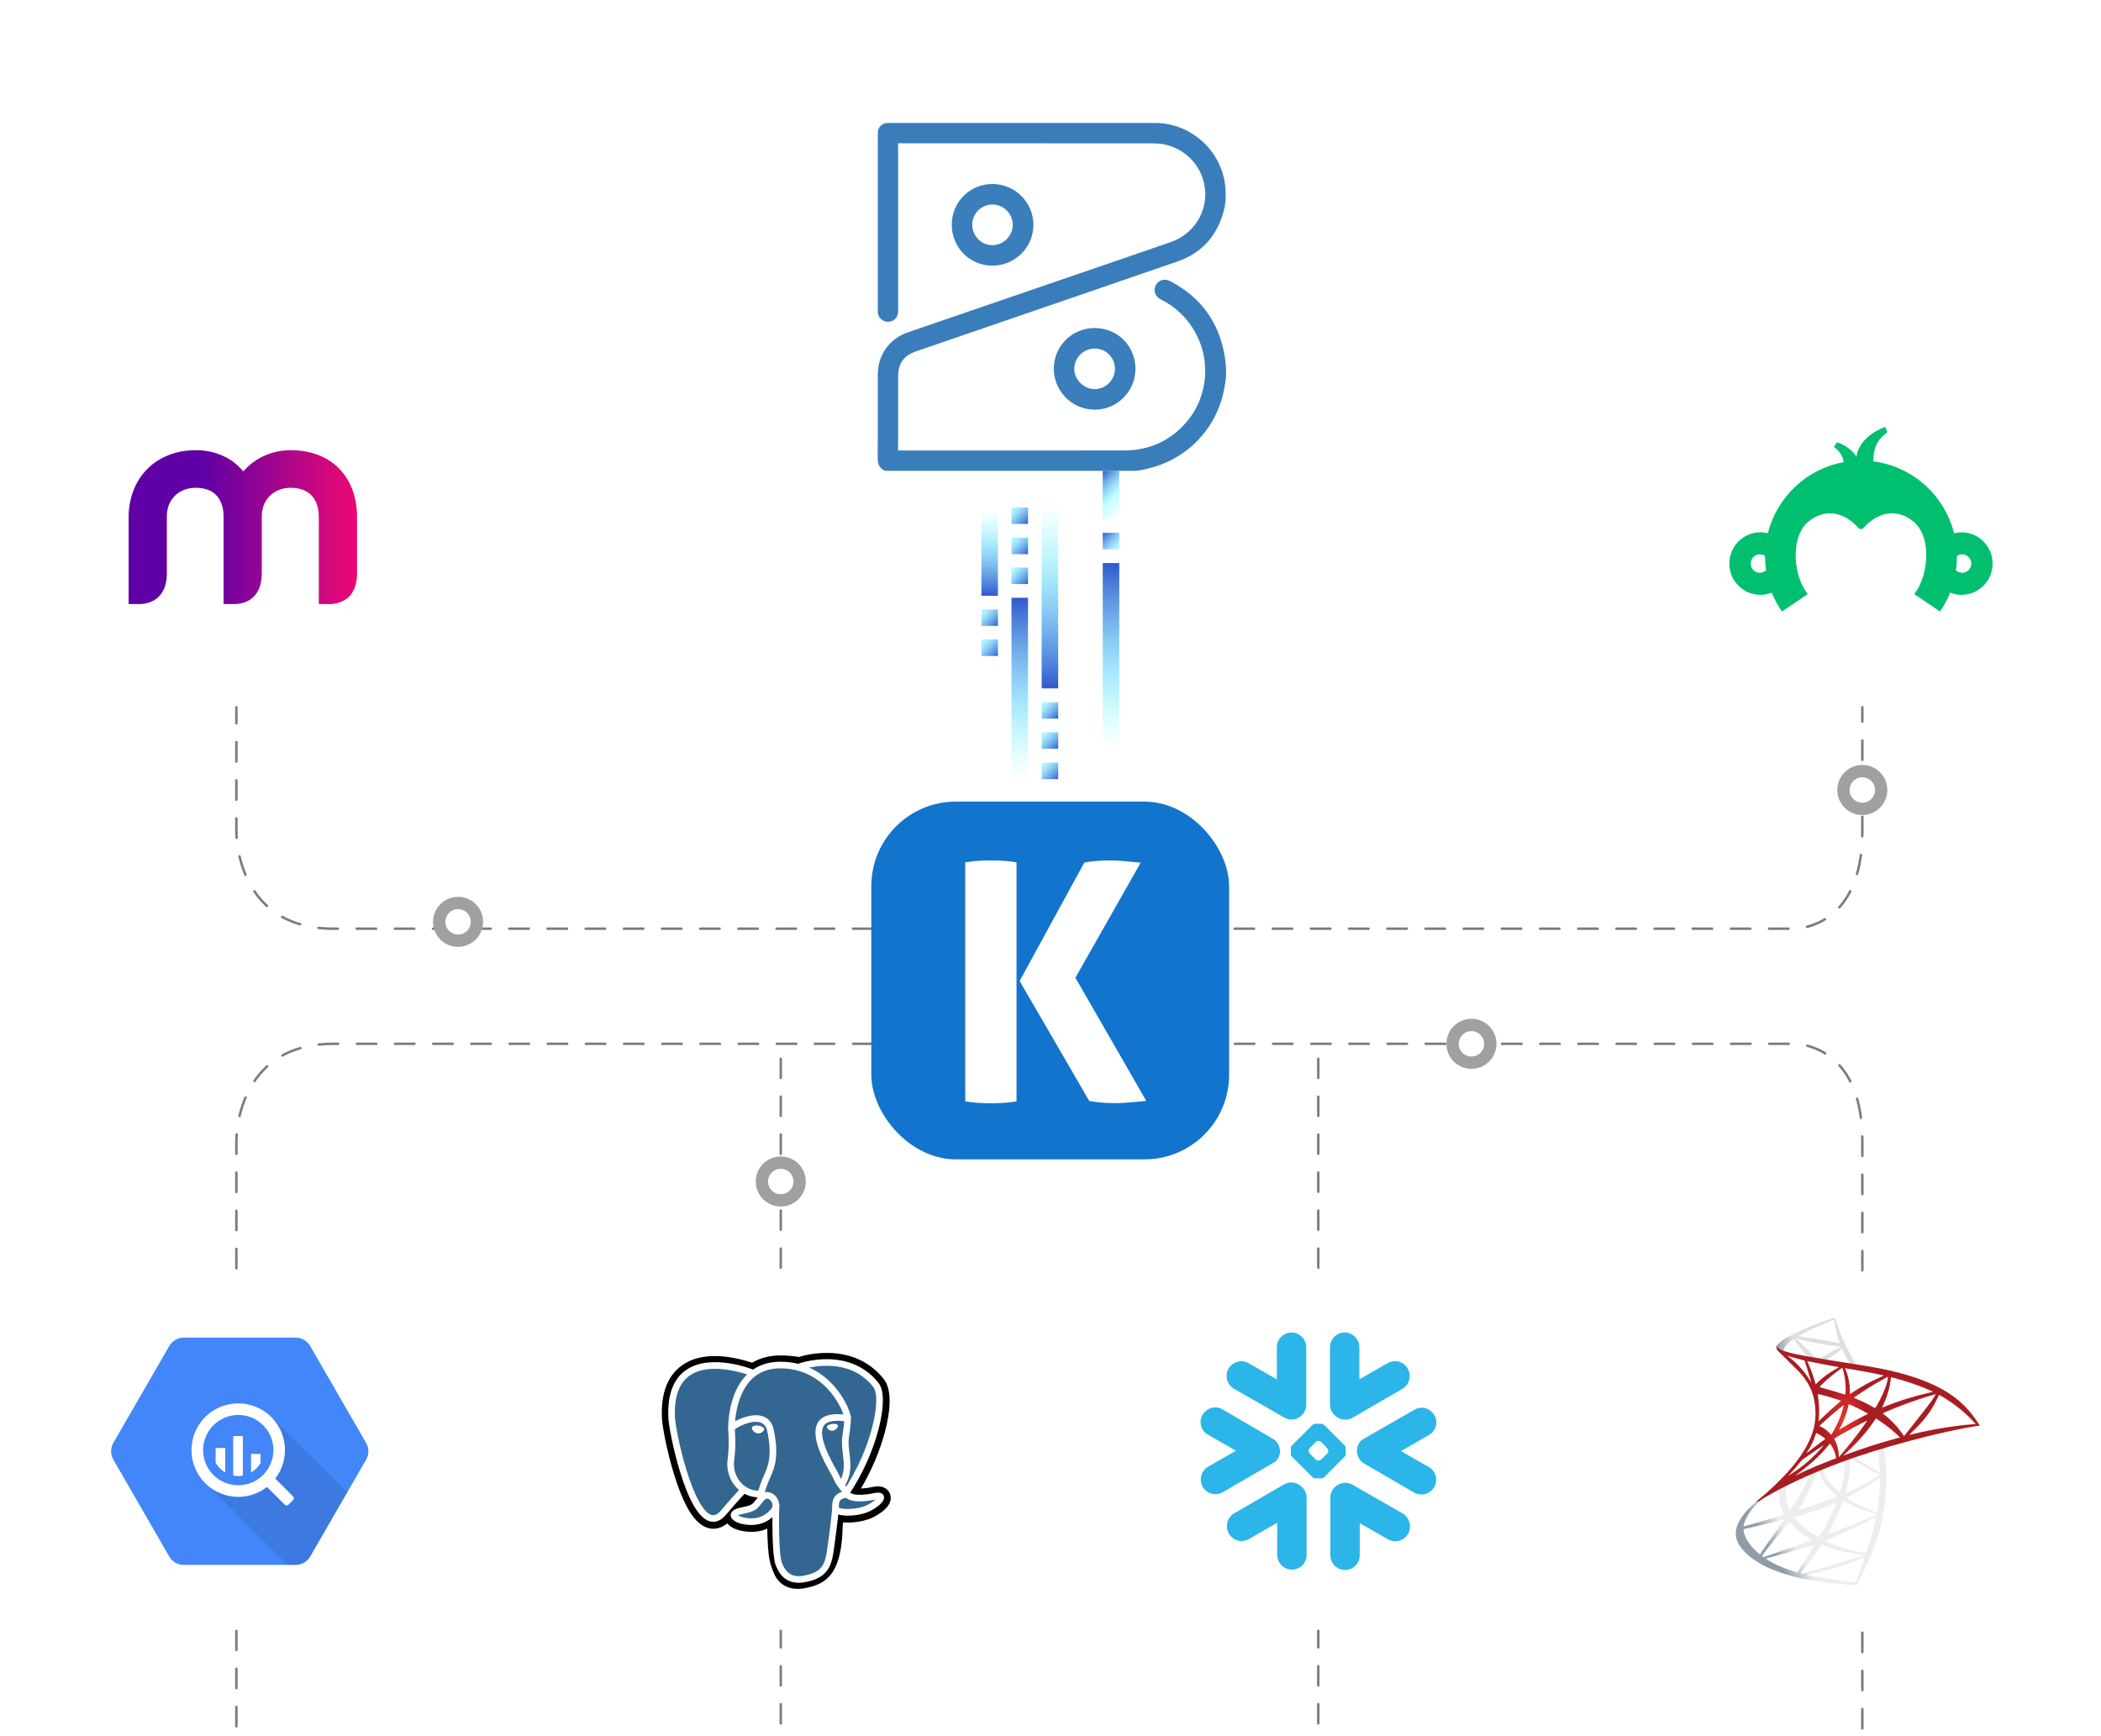 <?xml version="1.0" encoding="UTF-8"?><svg xmlns="http://www.w3.org/2000/svg" width="852" height="704.12" xmlns:xlink="http://www.w3.org/1999/xlink" viewBox="0 0 852 704.12"><defs><filter id="b" filterUnits="userSpaceOnUse"><feOffset dx="0" dy="0"/><feGaussianBlur result="c" stdDeviation="8"/><feFlood flood-color="#000" flood-opacity=".13"/><feComposite in2="c" operator="in"/><feComposite in="SourceGraphic"/></filter><filter id="d" filterUnits="userSpaceOnUse"><feOffset dx="0" dy="0"/><feGaussianBlur result="e" stdDeviation="8"/><feFlood flood-color="#000" flood-opacity=".13"/><feComposite in2="e" operator="in"/><feComposite in="SourceGraphic"/></filter><filter id="f" filterUnits="userSpaceOnUse"><feOffset dx="0" dy="0"/><feGaussianBlur result="g" stdDeviation="8"/><feFlood flood-color="#000" flood-opacity=".13"/><feComposite in2="g" operator="in"/><feComposite in="SourceGraphic"/></filter><filter id="h" filterUnits="userSpaceOnUse"><feOffset dx="0" dy="0"/><feGaussianBlur result="i" stdDeviation="8"/><feFlood flood-color="#000" flood-opacity=".13"/><feComposite in2="i" operator="in"/><feComposite in="SourceGraphic"/></filter><filter id="j" filterUnits="userSpaceOnUse"><feOffset dx="0" dy="0"/><feGaussianBlur result="k" stdDeviation="8"/><feFlood flood-color="#000" flood-opacity=".13"/><feComposite in2="k" operator="in"/><feComposite in="SourceGraphic"/></filter><filter id="l" filterUnits="userSpaceOnUse"><feOffset dx="0" dy="0"/><feGaussianBlur result="m" stdDeviation="8"/><feFlood flood-color="#000" flood-opacity=".13"/><feComposite in2="m" operator="in"/><feComposite in="SourceGraphic"/></filter><linearGradient id="o" x1="530.15" y1="748.07" x2="530.15" y2="674.67" gradientTransform="translate(-116.61 -432.23)" gradientUnits="userSpaceOnUse"><stop offset="0" stop-color="#6cffff" stop-opacity="0"/><stop offset=".41" stop-color="#6ad8fd" stop-opacity=".6"/><stop offset="1" stop-color="#2f59cc"/></linearGradient><linearGradient id="p" x1="567.15" y1="735.41" x2="567.15" y2="660.6" gradientTransform="translate(-116.61 -432.23)" gradientUnits="userSpaceOnUse"><stop offset="0" stop-color="#6cffff" stop-opacity="0"/><stop offset=".41" stop-color="#6ad8fd" stop-opacity=".6"/><stop offset="1" stop-color="#2f59cc"/></linearGradient><linearGradient id="q" x1="-384.72" y1="655.05" x2="-378.02" y2="648.35" gradientTransform="translate(69.18 -432.23) rotate(-180) scale(1 -1)" gradientUnits="userSpaceOnUse"><stop offset="0" stop-color="#6cffff" stop-opacity=".5"/><stop offset=".25" stop-color="#6ad8fd" stop-opacity=".6"/><stop offset="1" stop-color="#2f59cc"/></linearGradient><linearGradient id="r" x1="-387.91" y1="639.53" x2="-374.77" y2="626.39" gradientTransform="translate(69.18 -432.23) rotate(-180) scale(1 -1)" gradientUnits="userSpaceOnUse"><stop offset="0" stop-color="#6cffff" stop-opacity="0"/><stop offset=".41" stop-color="#6cffff" stop-opacity=".4"/><stop offset="1" stop-color="#2f59cc"/></linearGradient><linearGradient id="s" x1="-590.3" y1="1184.06" x2="-590.3" y2="1109.25" gradientTransform="translate(-164.53 1388.44) rotate(-180)" xlink:href="#o"/><linearGradient id="t" x1="-565.86" y1="1181.46" x2="-565.86" y2="1146.81" gradientTransform="translate(-164.53 1388.44) rotate(-180)" xlink:href="#o"/><linearGradient id="u" x1="691.81" y1="1110.34" x2="698.51" y2="1103.64" gradientTransform="translate(-293.83 1357.47) scale(1 -1)" xlink:href="#q"/><linearGradient id="v" x1="691.84" y1="1098.11" x2="698.54" y2="1091.4" gradientTransform="translate(-293.83 1357.47) scale(1 -1)" xlink:href="#q"/><linearGradient id="w" x1="716.25" y1="1072.7" x2="722.95" y2="1066" gradientTransform="translate(-293.83 1357.47) scale(1 -1)" xlink:href="#q"/><linearGradient id="x" x1="716.28" y1="1060.47" x2="722.98" y2="1053.77" gradientTransform="translate(-293.83 1357.47) scale(1 -1)" xlink:href="#q"/><linearGradient id="y" x1="716.28" y1="1048.14" x2="722.98" y2="1041.44" gradientTransform="translate(-293.83 1357.47) scale(1 -1)" xlink:href="#q"/><linearGradient id="z" x1="704.01" y1="1151.68" x2="710.72" y2="1144.98" gradientTransform="translate(-293.83 1357.47) scale(1 -1)" xlink:href="#q"/><linearGradient id="aa" x1="704.04" y1="1139.39" x2="710.75" y2="1132.69" gradientTransform="translate(-293.83 1357.47) scale(1 -1)" xlink:href="#q"/><linearGradient id="ab" x1="704.04" y1="1127.26" x2="710.75" y2="1120.56" gradientTransform="translate(-293.83 1357.47) scale(1 -1)" xlink:href="#q"/><linearGradient id="ba" x1="720.23" y1="555.49" x2="728.07" y2="560.13" gradientTransform="translate(0 1187.56) scale(1 -1)" gradientUnits="userSpaceOnUse"><stop offset="0" stop-color="#909ca9"/><stop offset="1" stop-color="#ededee"/></linearGradient><linearGradient id="bb" x1="720.41" y1="642.87" x2="726.72" y2="642.87" gradientTransform="translate(0 1187.56) scale(1 -1)" gradientUnits="userSpaceOnUse"><stop offset="0" stop-color="#939fab"/><stop offset="1" stop-color="#dcdee1"/></linearGradient><radialGradient id="bc" cx="1062.55" cy="634.91" fx="1062.55" fy="634.91" r="2.27" gradientTransform="translate(5197.01 -3365.28) rotate(-171.46) scale(3.59 -7.18)" gradientUnits="userSpaceOnUse"><stop offset="0" stop-color="#ee352c"/><stop offset="1" stop-color="#a91d22"/></radialGradient><linearGradient id="be" x1="52.16" y1="213.79" x2="144.8" y2="213.79" gradientUnits="userSpaceOnUse"><stop offset="0" stop-color="#6001a5"/><stop offset=".33" stop-color="#6001a5"/><stop offset=".93" stop-color="#de0877"/><stop offset="1" stop-color="#ed0577"/></linearGradient></defs><g id="a"><line x1="534.59" y1="698.98" x2="534.59" y2="423.35" fill="none" stroke="#7c7c7c" stroke-dasharray="0 0 7.8 7.6" stroke-linecap="round" stroke-miterlimit="10"/><line x1="316.62" y1="698.98" x2="316.62" y2="423.35" fill="none" stroke="#7c7c7c" stroke-dasharray="0 0 7.8 7.6" stroke-linecap="round" stroke-miterlimit="10"/><path d="M95.86,700.17v-237.46s-.66-39.36,39.36-39.36h592.03s27.97-.88,27.97,39.36v240.91" fill="none" stroke="#7c7c7c" stroke-dasharray="0 0 7.88 7.6" stroke-linecap="round" stroke-miterlimit="10"/><path d="M95.86,161.67v175.63s-.66,39.36,39.36,39.36h592.03s27.97.88,27.97-39.36v-179.08" fill="none" stroke="#7c7c7c" stroke-dasharray="0 0 7.88 7.6" stroke-linecap="round" stroke-miterlimit="10"/><rect x="353.33" y="325.12" width="145.1" height="145.1" rx="34.3" ry="34.3" fill="#1274cc" stroke-width="0"/><path d="M436.09,396.55l26.5-46.68-1.1-.1c-2.03-.18-3.98-.35-5.84-.53-1.87-.18-3.59-.27-5.11-.27-1.41,0-2.97.04-4.75.13-1.75.09-3.68.32-5.73.67l-.34.06-26.24,48.04,28.25,48.69.33.05c2.15.36,4.12.58,5.85.67,1.75.09,3.35.14,4.75.14,1.5,0,3.24-.09,5.18-.27,1.9-.18,3.87-.36,5.9-.53l1.1-.1-28.76-50Z" fill="#fff" stroke-width="0"/><path d="M406.64,349.12c-3.44-.19-6.56-.17-9.64,0-1.63.09-3.3.27-4.98.54l-.6.1v96.93l.6.1c1.68.27,3.36.45,4.98.54,1.62.09,3.24.14,4.82.14s3.2-.05,4.82-.14c1.62-.09,3.3-.27,4.98-.54l.6-.1v-96.93l-.6-.1c-1.68-.26-3.36-.45-4.98-.54Z" fill="#fff" stroke-width="0"/><rect x="680.97" y="516.18" width="144.85" height="144.85" rx="34.3" ry="34.3" fill="#fff" filter="url(#b)" stroke-width="0"/><rect x="24.79" y="516.18" width="144.85" height="144.85" rx="34.3" ry="34.3" fill="#fff" filter="url(#d)" stroke-width="0"/><rect x="682.24" y="141.59" width="144.85" height="144.85" rx="34.3" ry="34.3" fill="#fff" filter="url(#f)" stroke-width="0"/><rect x="26.06" y="141.59" width="144.85" height="144.85" rx="34.3" ry="34.3" fill="#fff" filter="url(#h)" stroke-width="0"/><rect x="243.51" y="516.18" width="144.85" height="144.85" rx="34.3" ry="34.3" fill="#fff" filter="url(#j)" stroke-width="0"/><rect x="462.24" y="516.18" width="144.85" height="144.85" rx="34.3" ry="34.3" fill="#fff" filter="url(#l)" stroke-width="0"/><circle cx="185.76" cy="373.88" r="7.65" fill="#fff" stroke="#a0a0a0" stroke-miterlimit="10" stroke-width="5"/><circle cx="755.21" cy="320.41" r="7.65" fill="#fff" stroke="#a0a0a0" stroke-miterlimit="10" stroke-width="5"/><circle cx="596.7" cy="423.35" r="7.65" fill="#fff" stroke="#a0a0a0" stroke-miterlimit="10" stroke-width="5"/><circle cx="316.62" cy="479.2" r="7.65" fill="#fff" stroke="#a0a0a0" stroke-miterlimit="10" stroke-width="5"/></g><g id="n"><rect x="410.18" y="242.44" width="6.7" height="73.41" fill="url(#o)" stroke-width="0"/><rect x="447.19" y="228.37" width="6.7" height="74.81" fill="url(#p)" stroke-width="0"/><rect x="447.19" y="216.11" width="6.7" height="6.7" fill="url(#q)" stroke-width="0"/><rect x="447.19" y="190.96" width="6.7" height="19.58" fill="url(#r)" stroke-width="0"/><rect x="422.42" y="204.39" width="6.7" height="74.81" fill="url(#s)" stroke-width="0"/><rect x="397.98" y="206.98" width="6.7" height="34.65" fill="url(#t)" stroke-width="0"/><rect x="397.98" y="247.14" width="6.7" height="6.7" fill="url(#u)" stroke-width="0"/><rect x="397.98" y="259.34" width="6.7" height="6.7" fill="url(#v)" stroke-width="0"/><rect x="422.42" y="284.77" width="6.7" height="6.7" fill="url(#w)" stroke-width="0"/><rect x="422.42" y="296.98" width="6.7" height="6.7" fill="url(#x)" stroke-width="0"/><rect x="422.42" y="309.3" width="6.7" height="6.7" fill="url(#y)" stroke-width="0"/><rect x="410.18" y="205.79" width="6.7" height="6.7" fill="url(#z)" stroke-width="0"/><rect x="410.18" y="218.06" width="6.7" height="6.7" fill="url(#aa)" stroke-width="0"/><rect x="410.18" y="230.18" width="6.7" height="6.7" fill="url(#ab)" stroke-width="0"/></g><g id="as"><g id="at"><rect x="359.63" y="181.1" width="110.37" height="7.26" fill="#fff" stroke-width="0"/><path d="M385.96,91.19c0-9.24,7.26-16.55,16.47-16.56,9.16-.01,16.59,7.35,16.64,16.47.05,9.17-7.42,16.64-16.62,16.64-9.18,0-16.48-7.33-16.48-16.55ZM394.27,91.12c0,4.57,3.62,8.28,8.13,8.31,4.47.03,8.25-3.7,8.3-8.19.05-4.45-3.72-8.28-8.18-8.3-4.51-.03-8.25,3.67-8.26,8.18Z" fill="#3a7ebb" stroke-width="0"/><path d="M443.95,133.05c9.23,0,16.5,7.27,16.5,16.51,0,9.16-7.38,16.59-16.49,16.6-9.18,0-16.64-7.48-16.62-16.66.03-9.17,7.38-16.45,16.61-16.45ZM443.96,141.36c-4.53,0-8.26,3.65-8.31,8.16-.05,4.39,3.8,8.28,8.23,8.3,4.47.03,8.25-3.74,8.26-8.22.01-4.55-3.65-8.24-8.18-8.24Z" fill="#3a7ebb" stroke-width="0"/><path d="M496.77,145.2c-2.17-14.14-9.54-24.57-22.26-31.18-2.27-1.18-4.74-.43-5.81,1.64-1.11,2.16-.29,4.65,2.04,5.79,11.74,5.74,19.32,18.63,17.8,32.38-.86,7.79-4.11,14.43-9.74,19.83-6.43,6.17-14.21,9.04-23.1,9.04-30.08,0-61.43,0-91.5.02v-.73h0c.04-9.37.02-19.91.02-29.22,0-5.39,2.26-8.57,7.37-10.32,35.27-12.11,70.56-24.18,105.81-36.36,9.97-3.45,16.24-10.48,18.9-20.71,1.27-4.57.52-10.25.49-10.47-1.71-14.04-14.09-25.03-28.2-25.03-35.87,0-71.73,0-107.6,0-.37,0-.74,0-1.1,0-2.21.07-3.88,1.74-3.94,3.96-.02.78,0,1.56,0,2.34,0,23.24,0,46.48,0,69.71,0,1.03.1,2.01.74,2.87,1.13,1.5,3.03,2.12,4.78,1.54,1.69-.57,2.75-2.15,2.75-4.17,0-22.14.01-44.27-.02-66.41,0-.03,0-.05,0-.08v-1.53h1.48s.03,0,.05,0c33.75.04,67.51.04,101.26.03,1.61,0,3.22.06,4.8.36,9.37,1.76,16.29,9.52,16.94,18.97.62,9.06-5.04,17.61-13.83,20.66-11.99,4.17-24,8.27-36.01,12.39-23.58,8.09-47.16,16.16-70.73,24.27-7.57,2.61-12.21,9.22-12.21,17.19,0,11.34.04,22.69-.03,34.03-.02,2.42.86,4.04,3.07,4.96h100.87c3.04-.13,4.36-.64,5.98-1.03,16.01-3.82,28.1-16.79,30.73-33.01.1-.59,1.24-4.88.2-11.72Z" fill="#3a7dbb" stroke-width="0"/></g></g><g id="ay"><g id="az"><path d="M766.39,585.01l-21.69,7.08-18.87,8.33-5.28,1.39c-1.35,1.28-2.75,2.58-4.28,3.89-1.67,1.44-3.23,2.75-4.43,3.71-1.33,1.05-3.3,3.02-4.3,4.26-1.49,1.87-2.67,3.86-3.18,5.38-.9,2.75-.46,5.54,1.28,8.12,2.23,3.28,6.67,6.62,11.85,8.9,2.64,1.16,7.08,2.66,10.43,3.49,5.56,1.41,16.31,2.94,22.23,3.17,1.2.05,2.8.05,2.87,0,.13-.08,1.05-1.84,2.11-4.02,3.64-7.43,6.26-14.4,7.69-20.35.85-3.61,1.52-8.41,1.97-14.11.11-1.59.16-6.92.07-8.73-.15-2.95-.41-5.35-.82-7.69-.07-.34-.08-.66-.05-.67.07-.05.26-.11,2.93-.89l-.54-1.28h0ZM761.44,587.91c.2,0,.72,5.04.85,8.22.03.67.02,1.12-.02,1.12-.13,0-2.77-1.56-4.66-2.74-1.64-1.03-4.75-3.1-5.25-3.49-.16-.11-.15-.13,1.2-.59,2.28-.77,7.69-2.51,7.87-2.51h0ZM750.39,591.55c.15,0,.52.21,1.43.77,3.38,2.11,7.97,4.67,9.94,5.53.61.26.67.16-.72,1.12-2.98,2.03-6.71,4.03-11.26,6.05-.8.36-1.47.64-1.49.64-.03,0,.07-.41.2-.9,1.1-4.08,1.72-8.22,1.76-11.53q.02-1.64.16-1.69s-.02.02,0,.02h0ZM748.11,592.42c.1.1.03,3.77-.1,4.77-.3,2.39-.75,4.62-1.51,7.13-.18.61-.34,1.11-.38,1.15-.07.08-2.31-2.12-3.05-2.97-1.28-1.48-2.28-2.95-3.02-4.4-.38-.74-.97-2.18-.92-2.23.26-.18,8.9-3.53,8.97-3.46ZM737.39,596.64s.03,0,.05.02c.03.03.15.29.25.59.52,1.43,1.7,3.53,2.72,4.87,1.11,1.48,2.57,3.05,3.79,4.08.39.33.75.64.8.69.1.1.13.08-2.54,1.1-3.1,1.18-6.48,2.36-10.35,3.61-.92.3-1.85.6-2.77.9-.15.05-.1-.03.33-.71,1.92-3,4.84-8.89,6.48-13.06.28-.72.56-1.44.61-1.61.07-.23.15-.31.36-.43.12-.03.23-.07.28-.07h0ZM734.11,598s-.79,1.79-1.61,3.39c-1.59,3.1-3.33,6.15-5.66,9.86-.39.64-.77,1.23-.82,1.3-.08.11-.12.08-.38-.43-.56-1.1-1.02-2.51-1.26-3.81-.25-1.28-.2-3.51.08-4.89.21-1.02.2-1,.69-1.25,2.1-1.07,8.89-4.25,8.95-4.18h0ZM762.39,599.15v.69c0,3.66-.39,8.68-.97,12.33-.1.64-.18,1.16-.2,1.18,0,0-.48-.13-1.03-.3-2.46-.77-5.13-1.9-7.54-3.23-1.59-.87-3.9-2.3-3.84-2.36.02-.02.71-.38,1.51-.8,3.21-1.67,6.29-3.48,8.97-5.26,1-.67,2.51-1.75,2.84-2.05l.26-.2ZM721.73,604c.07,0,.05.13-.05.72-.07.43-.15,1.21-.18,1.76-.13,2.39.26,4.16,1.44,6.59.33.67.59,1.23.57,1.25-.11.1-10.97,3.28-14.38,4.22-1.02.28-1.9.52-1.97.54-.12.03-.13.02-.08-.26.38-2.41,2.21-5.56,4.77-8.21,1.71-1.77,3.07-2.8,5.39-4.13,1.67-.95,4.25-2.38,4.44-2.44,0-.02.02-.02.03-.02h0ZM747.31,608.58s.41.2.89.47c3.51,2.04,8.39,3.92,12.56,4.89l.38.08-.52.29c-2.18,1.21-9.34,4.2-16.67,6.94-1.07.39-2.11.79-2.31.87-.2.08-.38.13-.38.12s.3-.59.67-1.3c2.05-3.84,4.12-8.51,5.16-11.76.13-.31.21-.59.23-.61h0ZM744.7,609.43s-.12.36-.28.75c-1.43,3.46-3.3,7.23-5.69,11.46-.61,1.08-1.12,1.95-1.13,1.95s-.51-.3-1.1-.66c-3.48-2.13-6.56-4.76-8.58-7.3l-.3-.36,1.49-.41c5.35-1.46,9.89-3.03,14.4-4.97.64-.26,1.16-.47,1.18-.47h0ZM760.9,615.09s.02.02,0,0c.02.38-.82,3.76-1.51,6.2-.57,2.05-1.07,3.66-1.97,6.49-.39,1.25-.74,2.28-.75,2.28s-.11-.02-.21-.05c-4.87-.89-9.23-2.12-13.33-3.76-1.15-.46-2.79-1.2-2.89-1.28-.03-.03.95-.49,2.2-1.03,7.46-3.27,15.2-6.97,17.85-8.56.31-.2.56-.29.61-.29h0ZM723.5,616.37s-2.05,3.03-4.97,7.12c-1.02,1.43-2.2,3.1-2.64,3.72-.44.62-1.12,1.61-1.49,2.2l-.69,1.07-.74-.62c-.87-.72-2.38-2.26-3.05-3.12-1.41-1.75-2.36-3.61-2.74-5.3-.18-.79-.18-1.18-.02-1.23.25-.07,4.62-1.1,8.72-2.05,2.28-.52,4.92-1.15,5.87-1.38.95-.23,1.72-.41,1.74-.41h0ZM725.6,617.17l.52.59c2.36,2.64,4.77,4.59,7.69,6.3.52.3.92.56.89.57-.11.08-10.13,3.64-14.77,5.25-2.61.92-4.75,1.66-4.77,1.66-.02,0-.17-.1-.33-.21l-.3-.21.47-.69c1.54-2.23,3.48-4.67,7.69-9.76l2.9-3.49ZM738.68,626.54s.74.25,1.62.57c2.13.8,3.82,1.31,6.08,1.89,2.79.71,6.82,1.39,9.2,1.59.36.03.56.07.49.11-.12.07-2.53.87-4.3,1.43-2.82.89-11.43,3.43-18.45,5.45-1.29.38-2.41.69-2.48.7-.16.03-.7-.11-.7-.18,0-.03.39-.54.87-1.1,2.36-2.82,4.7-5.97,6.66-8.95.54-.82,1-1.49,1-1.51ZM735.8,626.62s-1.15,1.89-3.18,5.1c-.87,1.36-1.84,2.9-2.18,3.44-.33.52-.82,1.35-1.1,1.8l-.47.84-.25-.07c-.59-.17-4.74-1.62-5.84-2.07-1.36-.54-2.77-1.2-3.82-1.75-1.31-.71-2.95-1.76-2.82-1.79.03-.02,2.28-.62,4.98-1.36,7.18-1.95,11.17-3.08,13.77-3.9.47-.15.89-.26.9-.25ZM756.21,631.41h.02c.07.16-2.59,7.55-3.56,9.87-.21.52-.3.66-.41.64-.28-.02-4.13-.56-6.48-.9-4.08-.62-10.94-1.82-12.66-2.21l-.39-.08,2.44-.56c5.25-1.18,7.77-1.82,10.33-2.61,3.23-.98,6.43-2.21,9.66-3.72.51-.23.93-.41,1.05-.43Z" fill="url(#ba)" stroke-width="0"/><path d="M744.03,534.43c-.36-.05-6.18,2.05-9.94,3.58-5.06,2.07-9,4.03-11.43,5.74-.9.64-2.03,1.77-2.21,2.21-.07.16-.1.36-.1.56l2.2,2.08,5.23,1.67,12.44,2.23,14.23,2.44.15-1.23s-.08-.02-.13-.02l-1.87-.29-.38-.67c-1.94-3.41-4.07-7.64-5.31-10.5-.97-2.21-1.89-4.77-2.39-6.61-.28-1.11-.31-1.18-.49-1.2h0ZM743.77,535.27h.02s.08.48.15,1.02c.28,2.3.79,4.51,1.59,6.91.61,1.8.61,1.7-.1,1.49-1.67-.46-9.17-1.75-14.59-2.51-.87-.12-1.61-.23-1.61-.25-.06-.07,3.92-2.15,5.67-2.97,2.25-1.03,8.41-3.61,8.87-3.69h0ZM727.96,542.62l.64.21c3.48,1.18,12.22,2.85,17.04,3.25.54.05,1,.1,1.02.1.02.02-.44.26-1.03.54-2.33,1.16-4.89,2.59-6.66,3.69-.52.33-1,.59-1.06.59s-.41-.07-.77-.12l-.66-.1-1.64-1.61c-2.89-2.8-5.15-4.97-6.02-5.79l-.85-.77h0ZM727.3,543.12l2.31,2.89c1.26,1.59,2.54,3.15,2.82,3.49.28.34.51.62.49.64-.07.05-3.34-.59-5.08-.98-1.79-.41-2.52-.61-3.62-.95l-.9-.29v-.23c.02-1.1,1.41-2.74,3.77-4.41l.21-.15ZM746.95,547.06c.07,0,.15.15.34.59.56,1.23,2.29,4.54,2.72,5.18.13.21.36.23-1.95-.15-5.56-.9-7.35-1.2-7.35-1.23,0-.02.17-.13.38-.25,1.72-.95,3.46-2.16,5-3.46.38-.31.72-.61.79-.66.02-.03.05-.05.07-.03Z" fill="url(#bb)" stroke-width="0"/><path d="M720.56,545.73s-.36.57-.02,1.43c.21.52.84,1.16,1.54,1.82,0,0,7.3,7.12,8.18,8.14,4.03,4.66,5.79,9.25,5.95,15.58.1,4.07-.67,7.64-2.59,11.79-3.41,7.45-10.61,15.66-21.71,24.78l1.62-.54c1.05-.79,2.48-1.62,5.82-3.46,7.72-4.23,16.41-8.12,27.07-12.12,15.35-5.77,40.58-12.53,54.94-14.73l1.49-.23-.23-.36c-1.31-2.04-2.21-3.3-3.3-4.64-3.15-3.9-6.97-7.07-11.64-9.69-6.43-3.59-14.74-6.39-25.27-8.48-1.98-.39-6.34-1.15-9.89-1.69-7.51-1.16-12.36-1.97-17.71-2.89-1.92-.33-4.79-.82-6.69-1.23-.98-.21-2.87-.66-4.35-1.16-1.18-.46-2.89-.92-3.25-2.31h0ZM724.79,549.83s.28.08.62.2c.62.21,1.43.46,2.38.72.72.2,1.44.39,2.16.57.98.25,1.8.48,1.82.48.11.12,1.77,5.41,2.33,7.45.21.77.38,1.43.36,1.43-.02.02-.2-.26-.41-.64-1.92-3.38-4.95-6.81-8.46-9.56-.46-.33-.8-.62-.8-.64ZM732.86,552.06c.08,0,.44.05.89.15,2.79.62,7.79,1.57,10.99,2.11.54.08.97.18.97.21s-.2.15-.44.28c-.54.28-2.72,1.57-3.44,2.07-1.82,1.21-3.46,2.53-4.64,3.71-.48.47-.89.87-.89.87,0,0-.1-.28-.18-.62-.59-2.28-1.82-5.66-2.93-8.04-.18-.38-.33-.72-.33-.76,0,.03,0,.02.02.02h0ZM747.06,554.77c.1.03.26.59.59,1.82.61,2.38.88,5.04.79,7.51-.03.69-.07,1.33-.1,1.41l-.05.16-.85-.28c-1.75-.56-4.61-1.39-7.05-2.08-1.39-.38-2.53-.72-2.53-.76,0-.1,2.03-2.13,2.9-2.9,1.66-1.46,6.15-4.94,6.3-4.89h0ZM748.19,554.93s6.79,1.12,9.86,1.71c2.28.44,5.59,1.13,5.79,1.21.1.03-.25.23-1.34.72-4.33,1.95-7.54,3.71-10.74,5.84-.84.56-1.54,1.02-1.56,1.02s-.03-.48-.03-1.05c0-3.12-.62-6.26-1.77-8.92-.12-.26-.21-.51-.2-.53h0ZM765.62,558.38c.05.05-.16,1.38-.36,2.16-.59,2.44-2.18,6.07-4.13,9.48-.34.61-.66,1.1-.69,1.12-.03.02-.48-.23-.98-.52-1.9-1.12-4.07-2.16-6.43-3.15-.66-.28-1.23-.51-1.25-.54-.12-.1,5.16-3.59,7.95-5.26,2.21-1.35,5.82-3.35,5.89-3.28h0ZM766.87,558.57c.15,0,3.13.82,4.69,1.28,3.85,1.15,8.28,2.77,11.17,4.08l1.2.54-.84.2c-7.05,1.62-13.08,3.49-18.91,5.86-.48.2-.9.36-.93.36-.03,0,.13-.38.34-.84,1.75-3.72,2.89-7.61,3.16-10.92.02-.31.07-.56.12-.56h0ZM737.16,565.39s2.33.49,3.56.84c1.87.52,5.84,1.85,5.84,1.95,0,.02-.44.39-.97.85-2.15,1.79-4.21,3.67-6.69,6.07-.74.71-1.36,1.28-1.39,1.28-.03,0-.05-.1-.03-.23.38-2.75.29-6.3-.23-9.89-.05-.46-.1-.85-.08-.87h0ZM785.05,565.44s-1.05,1.74-1.74,2.71c-.98,1.41-2.43,3.28-5.69,7.38-1.72,2.16-3.66,4.61-4.3,5.43-.66.82-1.2,1.51-1.21,1.51s-.23-.3-.46-.66c-1.84-2.75-4.03-5.17-6.64-7.33-.49-.41-1.03-.85-1.21-.98-.18-.13-.33-.26-.33-.28,0-.05,2.79-1.25,4.9-2.1,3.71-1.51,8.75-3.31,12.54-4.48,1.98-.62,4.1-1.23,4.13-1.2h0ZM786.31,565.77c.07-.02.46.18.93.46,3.98,2.28,7.89,5.21,10.97,8.23.87.85,3.02,3.08,2.98,3.1,0,0-.76.07-1.64.13-6.9.52-15.74,1.98-24.23,4.03-.57.13-1.08.25-1.11.25s.61-.64,1.41-1.41c4.99-4.81,7.26-7.84,9.95-13.25.38-.8.71-1.49.74-1.54t0,0h0ZM749.8,569.51c.23.05,2.36,1.05,3.97,1.85,1.48.74,3.69,1.92,3.8,2.02.02.02-.77.43-1.74.9-3.08,1.54-5.72,3-8.48,4.67-.79.48-1.44.87-1.46.87-.07,0-.05-.07.39-.87,1.48-2.69,2.66-5.9,3.33-9.04.07-.25.13-.41.18-.41h0ZM747.67,569.91c.05.05-.51,2.07-.85,3.17-.67,2.08-1.8,4.69-2.9,6.66-.26.46-.66,1.13-.87,1.51l-.41.66-.92-.89c-1.06-1.03-1.93-1.67-3.05-2.25-.44-.23-.79-.42-.79-.46,0-.13,2.8-2.67,4.95-4.51,1.54-1.33,4.79-3.94,4.84-3.89h0ZM760.7,575.27l.8.52c1.84,1.2,4,2.79,5.66,4.18.93.77,2.74,2.4,3.1,2.79l.2.21-1.33.38c-7.51,2.08-13.31,3.94-20.09,6.43-.75.28-1.39.51-1.44.51-.1,0-.18.08,1.51-1.48,4.33-3.98,8.16-8.38,11.02-12.66l.57-.89h0ZM757.27,576.12s-2.21,3.2-3.56,4.99c-1.61,2.13-4.46,5.71-6.43,8.04-.82.97-1.53,1.77-1.56,1.79-.05.02-.06-.23-.06-.61,0-1.99-.51-4.1-1.4-5.9-.38-.76-.44-.93-.36-1.02.31-.28,5.08-3,8.1-4.62,2.03-1.08,5.21-2.69,5.26-2.66h0ZM736.55,581.2c.05,0,.43.2.85.43,1.05.57,1.98,1.21,2.82,1.9.03.03-.39.38-.95.79-1.56,1.11-3.92,2.9-5.3,4-1.44,1.15-1.49,1.18-1.33.93,1.08-1.66,1.62-2.59,2.2-3.79.51-1.07,1.02-2.33,1.38-3.43.13-.48.3-.84.33-.84ZM742.07,585.53c.08-.02.18.13.62.79.93,1.4,1.66,3.27,1.84,4.77l.03.33-2.24.87c-4.02,1.56-7.72,3.1-10.23,4.25-.71.33-1.94.92-2.74,1.31-.8.41-1.46.72-1.46.71s.51-.39,1.13-.85c4.9-3.56,9.15-7.46,12.33-11.36.34-.41.66-.79.69-.81h.03ZM739.53,586.16c.07.07-1.8,2.18-3.08,3.48-3.17,3.23-6.3,5.76-10.18,8.22-.49.31-.94.59-.98.62-.11.07.03-.1,1.74-1.95,1.08-1.16,1.9-2.15,2.84-3.36.62-.8.74-.92,1.64-1.56,2.41-1.74,7.97-5.51,8.03-5.44Z" fill="url(#bc)" stroke-width="0"/><path d="M68.65,631.31l-22.69-39.31c-.6-1.03-.91-2.2-.91-3.39s.31-2.36.91-3.39l22.69-39.31c.6-1.03,1.45-1.89,2.48-2.48,1.03-.6,2.2-.91,3.39-.91h45.41c1.19,0,2.35.32,3.38.92,1.03.6,1.88,1.45,2.47,2.48l22.69,39.31c.6,1.03.91,2.2.91,3.39s-.31,2.36-.91,3.39l-22.69,39.31c-.59,1.03-1.45,1.89-2.48,2.48-1.03.6-2.2.91-3.39.91h-45.4c-1.19,0-2.35-.32-3.38-.91-1.03-.6-1.88-1.45-2.48-2.48h0Z" fill="#4386fa" stroke-width="0"/><path d="M111.39,575.95s6.31,15.13-2.29,23.71c-8.6,8.58-24.26,3.09-24.26,3.09,0,0,23.28,23.59,31.86,31.95h3.24c1.19,0,2.36-.32,3.39-.91,1.03-.6,1.89-1.45,2.48-2.48l15.02-26.01-29.43-29.34Z" fill="#000" isolation="isolate" opacity=".1" stroke-width="0"/><path d="M118.84,606.91l-6.97-6.97c-.08-.08-.16-.14-.26-.2,2.95-3.82,4.33-8.62,3.87-13.42-.47-4.8-2.74-9.25-6.37-12.43-3.63-3.18-8.33-4.86-13.15-4.69-4.82.17-9.4,2.17-12.8,5.59-3.4,3.42-5.36,8.02-5.5,12.84-.13,4.82,1.58,9.51,4.79,13.12,3.21,3.6,7.67,5.85,12.47,6.28,4.81.43,9.59-.99,13.39-3.97.05.09.11.17.18.24l6.97,6.97c.1.1.22.18.35.24.13.05.27.08.42.08s.29-.03.42-.08c.13-.05.25-.14.35-.24l1.83-1.83c.1-.1.18-.22.24-.35.05-.13.08-.27.08-.42s-.03-.29-.08-.42c-.05-.13-.14-.25-.24-.35ZM96.62,602.4c-2.82,0-5.58-.84-7.92-2.4-2.35-1.57-4.17-3.79-5.25-6.4-1.08-2.61-1.36-5.47-.81-8.24.55-2.77,1.91-5.31,3.9-7.3,1.99-1.99,4.54-3.35,7.3-3.9,2.77-.55,5.63-.27,8.24.81,2.61,1.08,4.83,2.91,6.4,5.25,1.57,2.35,2.4,5.1,2.4,7.92,0,1.87-.37,3.73-1.09,5.46-.72,1.73-1.77,3.3-3.09,4.63-1.32,1.32-2.9,2.38-4.63,3.09-1.73.72-3.58,1.09-5.46,1.09h0Z" fill="#fff" stroke-width="0"/><path d="M87.5,587.38v5.89c.91,1.6,2.22,2.94,3.81,3.87v-9.8l-3.81.04Z" fill="#fff" stroke-width="0"/><path d="M87.5,587.38v5.89c.91,1.6,2.22,2.94,3.81,3.87v-9.8l-3.81.04Z" fill="#fff" stroke-width="0"/><path d="M94.64,582.49v15.93c1.26.23,2.55.23,3.81,0v-15.93h-3.81Z" fill="#fff" stroke-width="0"/><path d="M94.64,582.49v15.93c1.26.23,2.55.23,3.81,0v-15.93h-3.81Z" fill="#fff" stroke-width="0"/><path d="M105.66,593.26v-3.49h-3.81v7.35c1.59-.93,2.9-2.26,3.81-3.86h0Z" fill="#fff" stroke-width="0"/><path d="M105.66,593.26v-3.49h-3.81v7.35c1.59-.93,2.9-2.26,3.81-3.86h0Z" fill="#fff" stroke-width="0"/><g id="bd"><path d="M337.74,618.4c.61-5.07.43-5.82,4.2-4.99l.96.08c2.91.13,6.71-.47,8.94-1.5,4.81-2.23,7.66-5.95,2.92-4.98-10.81,2.23-11.55-1.43-11.55-1.43,11.42-16.94,16.19-38.44,12.07-43.7-11.23-14.36-30.68-7.57-31.01-7.39l-.1.02c-2.14-.44-4.53-.71-7.21-.75-4.89-.08-8.6,1.28-11.42,3.42,0,0-34.69-14.29-33.08,17.97.34,6.86,9.84,51.94,21.16,38.33,4.14-4.98,8.14-9.19,8.14-9.19,1.99,1.32,4.36,1.99,6.86,1.75l.19-.16c-.06.62-.03,1.22.08,1.94-2.92,3.26-2.06,3.83-7.89,5.03-5.9,1.22-2.43,3.38-.17,3.95,2.74.69,9.09,1.66,13.38-4.35l-.17.69c1.14.92,1.07,6.58,1.23,10.63.16,4.05.43,7.83,1.26,10.05.83,2.23,1.8,7.96,9.46,6.32,6.41-1.37,11.31-3.35,11.75-21.73" fill="#000" stroke-width="0"/><path d="M323.49,644.43c-3.48,0-5.76-1.35-7.14-2.66-2.08-1.96-2.9-4.47-3.39-5.97-.08-.23-.15-.46-.2-.6-.98-2.64-1.31-6.43-1.51-11.29-.03-.72-.05-1.49-.07-2.27-.01-.48-.03-1.04-.05-1.63-3.3,1.44-7.16,1.7-11.28.67-1.84-.46-3.76-1.39-4.94-2.82-3.28,2.73-6.4,2.33-8.12,1.76-3.07-1.02-5.8-3.87-8.36-8.71-1.8-3.41-3.54-7.86-5.18-13.21-2.84-9.31-4.65-19.12-4.81-22.35-.51-10.16,2.24-17.44,8.17-21.62,4.9-3.46,11.59-4.52,19.89-3.16,3.53.58,6.59,1.49,8.49,2.13,3.44-2.04,7.48-3.03,12.03-2.96,2.43.04,4.75.25,6.9.63,2.31-.72,6.75-1.72,11.81-1.65,9.48.11,17.33,3.81,22.71,10.69,3.68,4.71,2.32,13.99.52,20.95-2.01,7.8-5.51,16.08-9.82,23.35,1.14-.03,2.7-.2,4.81-.63,5.25-1.08,6.71,2,7.03,2.98,1.63,4.93-5.29,8.58-7.44,9.58-2.73,1.27-7.18,2.04-10.81,1.87h-.17s-.65-.07-.65-.07c-.02.17-.04.33-.06.49-.03.24-.06.49-.09.76-.24,9.37-1.59,15.32-4.36,19.26-2.93,4.18-6.99,5.34-10.56,6.11-1.22.26-2.33.38-3.34.38ZM316.54,609.99c2.29,1.83,2.49,5.18,2.67,11.43.02.75.04,1.49.07,2.17.08,2.04.27,6.83,1.01,8.82.11.29.21.59.31.9.83,2.55,1.18,3.61,4.55,2.89,2.97-.64,4.49-1.2,5.66-2.87,1.75-2.49,2.73-7.55,2.91-15.03l4.02.1-3.99-.48c.04-.32.07-.63.11-.92.35-3,.62-5.36,2.76-6.89,1.35-.96,2.87-1.09,4.18-.97-1.09-1.11-1.43-2.24-1.54-2.76l-.33-1.65.94-1.4c4.98-7.39,9.09-16.47,11.29-24.93,2.24-8.62,1.61-13.19.95-14.05-8.93-11.41-24.48-6.75-26.19-6.19l-.3.16-1.5.28-.77-.16c-1.95-.41-4.13-.63-6.46-.67-3.62-.06-6.54.79-8.93,2.6l-1.83,1.39-2.13-.88c-4.16-1.7-16.37-5.12-22.77-.59-3.52,2.5-5.13,7.43-4.77,14.65.13,2.5,1.82,11.89,4.62,20.91,3.85,12.4,7.24,15.85,8.21,16.13.12-.05.55-.27,1.23-1.09,4.18-5.02,8.15-9.21,8.32-9.39l2.33-2.45,2.81,1.87c.97.64,2.03,1.02,3.12,1.11l6.67-5.69-.97,9.91c-.02.19-.03.44.05.93l.29,1.88-1.27,1.42s-.02.03-.03.04l3.12,1.44,1.58-1.98Z" fill="#000" stroke-width="0"/><path d="M354.76,607.01c-10.81,2.23-11.56-1.43-11.56-1.43,11.42-16.94,16.19-38.44,12.07-43.7-11.23-14.35-30.68-7.57-31.01-7.39l-.1.02c-2.14-.44-4.53-.71-7.21-.75-4.89-.08-8.6,1.28-11.42,3.42,0,0-34.69-14.29-33.08,17.98.34,6.86,9.84,51.94,21.17,38.33,4.14-4.98,8.14-9.19,8.14-9.19,1.99,1.32,4.36,1.99,6.86,1.75l.19-.16c-.06.62-.03,1.22.08,1.94-2.92,3.26-2.06,3.83-7.89,5.03-5.9,1.22-2.43,3.38-.17,3.95,2.74.69,9.09,1.66,13.38-4.35l-.17.69c1.14.92,1.95,5.96,1.81,10.53-.13,4.57-.22,7.71.68,10.16.9,2.45,1.8,7.96,9.47,6.32,6.41-1.37,9.73-4.93,10.19-10.87.33-4.22,1.07-3.6,1.12-7.37l.59-1.79c.69-5.72.11-7.56,4.06-6.71l.96.08c2.91.13,6.71-.47,8.94-1.5,4.81-2.23,7.66-5.95,2.92-4.98h0Z" fill="#336791" stroke-width="0"/><path d="M323.87,641.94c-6.45,0-8.49-5.11-9.33-7.2-1.22-3.06-1.49-14.51-1.21-24.5.02-.74.64-1.32,1.38-1.3.74.02,1.32.64,1.3,1.38-.31,11.12.13,21.2,1.02,23.43,1.38,3.46,3.48,6.49,9.42,5.22,5.72-1.23,7.76-3.29,8.71-8.82.73-4.22,2.17-16.26,2.35-18.63.06-.74.7-1.29,1.44-1.24.74.06,1.29.7,1.24,1.44-.19,2.48-1.62,14.5-2.38,18.89-1.13,6.56-4.06,9.54-10.79,10.98-1.15.25-2.19.36-3.14.36Z" fill="#fff" stroke-width="0"/><path d="M289.23,617.22c-.62,0-1.19-.11-1.68-.28-4.18-1.4-8.16-8.18-11.82-20.16-2.78-9.11-4.54-18.61-4.69-21.7-.46-9.19,1.91-15.69,7.05-19.33,10.14-7.19,27.18-.35,27.9-.06.68.28,1.01,1.06.73,1.75-.28.68-1.06,1.01-1.75.73h0c-.16-.07-16.4-6.57-25.34-.23-4.33,3.07-6.32,8.79-5.91,17,.13,2.6,1.77,11.85,4.58,21.06,3.25,10.64,6.93,17.35,10.1,18.4.49.16,1.97.66,4.11-1.92,4.12-4.96,7.91-8.92,7.94-8.95.51-.53,1.36-.55,1.89-.04.53.51.55,1.36.04,1.89-.04.04-3.76,3.93-7.82,8.81-1.95,2.34-3.82,3.03-5.34,3.03Z" fill="#fff" stroke-width="0"/><path d="M343.13,606.78c-.26,0-.52-.07-.75-.23-.61-.41-.78-1.25-.36-1.86,11.52-17.09,15.58-37.72,12.13-42.13-4.34-5.55-10.48-8.45-18.23-8.62-5.74-.13-10.33,1.34-11.08,1.6-.06.03-.13.06-.2.08-.81.25-1.44-.19-1.67-.71-.28-.62-.05-1.35.53-1.7.5-.3,5.78-2.02,12.09-1.95,8.66.09,15.81,3.43,20.68,9.66,3.29,4.2,1.12,14.43.03,18.63-2.33,9.04-6.72,18.75-12.05,26.64-.26.38-.68.59-1.11.59Z" fill="#fff" stroke-width="0"/><path d="M343.72,614.71c-1.99,0-3.78-.28-4.85-.92-1.13-.67-1.34-1.6-1.37-2.09-.29-5.14,2.46-6.15,3.98-6.59-.19-.28-.45-.6-.71-.93-.86-1.07-2.03-2.54-2.94-4.74-.14-.34-.58-1.13-1.09-2.05-2.79-5-8.59-15.41-4.84-20.77,1.72-2.46,5.13-3.45,10.13-2.94-.66-1.98-2.33-5.64-5.41-9.27-3.57-4.22-9.9-9.28-19.76-9.44-5.01-.08-9.12,1.45-12.2,4.57-6.92,6.98-6.68,19.67-6.68,19.8.02.74-.57,1.35-1.3,1.37-.73.01-1.35-.56-1.37-1.3-.01-.57-.28-13.95,7.45-21.75,3.62-3.66,8.39-5.46,14.16-5.37,10.76.18,17.69,5.65,21.61,10.21,4.27,4.97,6.36,10.46,6.54,12.29.14,1.47-.99,1.75-1.12,1.78h-.48c-3.37-.53-7.73-.69-9.34,1.6-2.79,3.99,2.66,13.76,4.99,17.93.6,1.07,1.03,1.85,1.23,2.33.76,1.85,1.76,3.09,2.56,4.09.71.89,1.33,1.66,1.56,2.58.12.19,1.61,2.22,9.99.48,2.2-.46,3.53-.05,3.94,1.19.8,2.41-3.59,5.18-6.03,6.31-2.17,1.01-5.62,1.64-8.61,1.64ZM340.17,611.44c.33.27,1.71.7,4.43.57,2.46-.12,5.05-.65,6.6-1.37,1.8-.84,3.07-1.77,3.81-2.46-.02,0-.04,0-.06.01-5.5,1.14-9.4.98-11.59-.46-.14-.09-.26-.18-.37-.27-.18.06-.37.12-.57.17-1.24.35-2.41.68-2.25,3.82Z" fill="#fff" stroke-width="0"/><path d="M304.69,618.51c-1.36,0-2.79-.18-4.27-.55-.43-.11-4.16-1.11-4.11-3.49.05-2.18,3.16-2.82,4.33-3.07,4.12-.85,4.39-1.19,5.67-2.81.38-.48.85-1.08,1.5-1.8,2.14-2.4,4.16-1.56,5.03-1.2,1.35.56,2.48,1.92,2.95,3.53.42,1.46.22,2.88-.57,3.97-2.55,3.57-6.2,5.42-10.53,5.42ZM299.28,614.59c.39.26,1.05.58,1.79.77,3.57.89,8.55.96,11.97-3.83.4-.57.28-1.3.17-1.68-.23-.81-.81-1.55-1.4-1.8-.73-.3-1.13-.47-2,.51,0,0,0,0,0,0-.59.66-1.01,1.2-1.39,1.67-1.64,2.08-2.38,2.78-7.23,3.78-1,.21-1.58.41-1.9.57ZM308.81,607.67h0,0Z" fill="#fff" stroke-width="0"/><path d="M308.62,608.96c-.65,0-1.22-.47-1.32-1.14-.03-.18-.05-.36-.06-.54-3.15-.08-6.18-1.45-8.49-3.85-2.94-3.07-4.28-7.33-3.68-11.67.65-4.68.41-8.81.28-11.03-.04-.62-.06-1.07-.06-1.38,0-.41,0-1.49,3.54-3.28,1.24-.63,3.73-1.73,6.46-2.01,4.54-.47,7.54,1.56,8.44,5.71,2.4,11.08.19,15.98-1.42,19.56-.3.66-.58,1.29-.8,1.89l-.2.54c-.84,2.26-1.57,4.22-1.35,5.66.11.73-.39,1.42-1.12,1.53-.07.01-.14.02-.2.02ZM297.98,579.74c.01.22.03.51.05.83.14,2.31.39,6.62-.3,11.56-.49,3.53.58,6.97,2.96,9.45,1.87,1.95,4.32,3.02,6.84,3.03.29-1.19.76-2.44,1.26-3.79l.2-.53c.26-.69.56-1.36.87-2.06,1.54-3.42,3.46-7.68,1.25-17.9-.43-1.97-1.45-3.12-3.14-3.51-3.69-.85-8.87,1.93-9.99,2.92Z" fill="#fff" stroke-width="0"/><path d="M305.35,579.17c-.06.44.8,1.61,1.93,1.76,1.12.16,2.09-.76,2.15-1.19.06-.44-.8-.92-1.93-1.08-1.13-.16-2.09.07-2.15.51h0Z" fill="#fff" stroke-width="0"/><path d="M307.52,581.39c-.1,0-.2,0-.31-.02-.71-.1-1.42-.54-1.91-1.19-.17-.23-.45-.67-.4-1.08.02-.15.1-.37.35-.56.45-.34,1.33-.46,2.3-.33,1.2.17,2.43.73,2.31,1.58-.09.68-1.17,1.6-2.35,1.6ZM305.8,579.25c.07.3.71,1.12,1.54,1.24.84.12,1.53-.55,1.64-.79-.1-.14-.61-.47-1.54-.6-.91-.13-1.5.04-1.64.15Z" fill="#fff" stroke-width="0"/><path d="M339.62,578.27c.06.44-.8,1.61-1.93,1.76-1.13.16-2.09-.76-2.15-1.19-.06-.44.8-.92,1.93-1.08s2.09.07,2.15.51h0Z" fill="#fff" stroke-width="0"/><path d="M337.43,580.28c-1.11,0-2.05-.89-2.12-1.4-.09-.67,1-1.17,2.12-1.33,1.12-.16,2.31.03,2.4.7h0c.04.3-.19.76-.58,1.17-.26.27-.8.74-1.54.84-.1.01-.19.02-.28.02ZM338.17,577.94c-.2,0-.42.01-.67.05-1.18.16-1.77.63-1.74.83.04.3.89,1.14,1.9,1,.61-.08,1.06-.48,1.28-.71.34-.36.48-.69.46-.8h0c-.02-.15-.46-.37-1.23-.37Z" fill="#fff" stroke-width="0"/><path d="M341.24,603.52c-.26,0-.52-.07-.74-.23-.61-.41-.78-1.24-.37-1.86,2.62-3.91,2.14-7.91,1.67-11.78-.2-1.66-.41-3.38-.35-5.03.05-1.7.27-3.09.48-4.45.25-1.59.48-3.1.38-4.88-.04-.74.53-1.37,1.27-1.41.74-.04,1.37.53,1.41,1.27.11,2.06-.15,3.77-.41,5.43-.2,1.27-.4,2.59-.45,4.12-.05,1.45.14,2.99.33,4.62.5,4.15,1.06,8.85-2.11,13.59-.26.39-.68.59-1.11.59Z" fill="#fff" stroke-width="0"/></g><path d="M579.48,582.01l-11.35,6.52,11.35,6.52c2.84,1.7,3.69,5.25,2.13,8.08-1.56,2.84-5.25,3.83-8.08,2.27l-20.28-11.77c-1.28-.71-2.27-1.99-2.69-3.4-.28-.57-.28-1.28-.28-1.84,0-.43.14-.99.14-1.42.43-1.56,1.42-2.84,2.84-3.55l20.28-11.63c1.84-1.13,4.11-1.13,5.96,0s2.98,2.98,2.98,5.11c0,1.99-1.13,3.97-2.98,5.11h0Z" fill="#2bb5e9" fill-rule="evenodd" stroke-width="0"/><path d="M568.7,613.78l-20.28-11.63c-.99-.57-2.27-.85-3.4-.71-3.12.28-5.53,2.84-5.53,5.96v23.4c0,3.26,2.69,5.96,5.96,5.96s5.96-2.69,5.96-5.96v-13.05l11.35,6.52c2.84,1.7,6.52.71,8.23-2.13,1.7-2.84.57-6.81-2.27-8.37h0Z" fill="#2bb5e9" fill-rule="evenodd" stroke-width="0"/><path d="M545.3,586.26l-8.37-8.37c-.43-.28-.71-.43-1.13-.43h-2.41c-.43,0-.85.14-1.13.43l-8.37,8.37c-.28.28-.43.57-.43.99v2.55c0,.28.14.71.43.99l8.37,8.37c.43.28.71.43,1.13.43h2.41c.43,0,.85-.14,1.13-.43l8.37-8.37c.28-.28.43-.57.43-.99v-2.55c0-.28-.14-.71-.43-.99ZM538.21,589.53l-2.41,2.41c-.43.28-.71.43-1.13.43h-.14c-.28,0-.71-.14-.99-.43l-2.41-2.41c-.28-.43-.43-.71-.43-1.13s.14-.85.43-1.13l2.41-2.41c.28-.28.57-.43.99-.43h.14c.43,0,.85.14,1.13.43l2.41,2.55c.28.43.43.71.43,1.13s-.14.71-.43.99Z" fill="#2bb5e9" fill-rule="evenodd" stroke-width="0"/><path d="M500.48,563.29l20.28,11.63c1.84,1.13,4.11,1.13,5.96,0,1.84-1.13,2.98-2.98,2.98-5.11v-23.4c0-3.26-2.69-5.96-5.96-5.96s-5.96,2.69-5.96,5.96v13.05l-11.35-6.52c-2.84-1.7-6.52-.71-8.23,2.13-1.7,2.84-.57,6.67,2.27,8.23h0Z" fill="#2bb5e9" fill-rule="evenodd" stroke-width="0"/><path d="M545.02,575.77c1.13.14,2.41-.14,3.4-.71l20.28-11.77c2.84-1.7,3.83-5.25,2.13-8.23-1.7-2.98-5.25-3.83-8.23-2.13l-11.35,6.52v-13.05c0-3.26-2.69-5.96-5.96-5.96s-5.96,2.69-5.96,5.96v23.4c.14,3.12,2.55,5.67,5.67,5.96h0Z" fill="#2bb5e9" fill-rule="evenodd" stroke-width="0"/><path d="M524.17,601.3c-1.28-.14-2.41.14-3.4.71l-20.28,11.77c-2.84,1.7-3.83,5.25-2.13,8.23,1.7,2.98,5.25,3.83,8.23,2.13l11.35-6.52v13.05c0,3.26,2.69,5.96,5.96,5.96s5.96-2.69,5.96-5.96v-23.4c-.14-3.12-2.55-5.67-5.67-5.96h0Z" fill="#2bb5e9" fill-rule="evenodd" stroke-width="0"/><path d="M518.78,590.38c.28-.71.28-1.28.28-1.99,0-.43-.14-.99-.28-1.42-.43-1.56-1.42-2.84-2.84-3.55l-20.14-11.77c-1.84-1.13-4.11-1.13-5.96,0-1.84,1.13-2.98,2.98-2.98,5.11s1.13,4.11,2.98,5.11l11.35,6.52-11.35,6.52c-2.84,1.7-3.69,5.25-2.13,8.08,1.56,2.84,5.25,3.83,8.08,2.27l20.28-11.77c1.28-.57,2.27-1.7,2.69-3.12h0Z" fill="#2bb5e9" fill-rule="evenodd" stroke-width="0"/><path d="M795.69,232.31c-.96,0-1.83-.37-2.48-.96.22-1.93.37-3.89.4-5.88.6-.4,1.31-.64,2.08-.64,2.05,0,3.72,1.68,3.72,3.75,0,2.06-1.65,3.73-3.71,3.73,0,0,0,0-.01,0M713.66,232.31c-2.06,0-3.72-1.67-3.72-3.72,0,0,0,0,0-.01,0-2.07,1.67-3.75,3.72-3.75.77,0,1.49.25,2.08.65.02,1.99.17,3.94.4,5.88-.68.61-1.56.96-2.48.96M795.45,215.89c-1.05,0-2.05.14-3.02.38-3.71-14.74-15.75-26.15-30.79-28.84-.67-.12-1.28-.21-1.96-.3.11-3.69.29-7.96,5.69-11.8l-.86-2.17s-10.53,3.29-11.75,12.35c-.53-2.47-5.44-5.55-7.87-6.13l-1.21,1.96s3.22,1.62,4.01,6.09c-15.04,2.7-27.08,14.11-30.78,28.84-.99-.25-2-.37-3.02-.38-6.95,0-12.61,5.68-12.61,12.69s5.66,12.68,12.61,12.68c1.63,0,3.18-.33,4.61-.89,1.08,2.7,2.45,5.27,4.1,7.67l10.47-7.09-.09-.12c-2.77-3.58-4.46-8.85-4.75-14.09-.32-5.78,1.09-11.53,4.76-14.9,7.57-6.48,15.81-3.53,20.98,2.69h1.39c5.16-6.21,13.41-9.17,20.98-2.69,3.67,3.38,5.08,9.12,4.76,14.9-.29,5.24-1.98,10.51-4.75,14.09l-.09.11,10.47,7.1c1.65-2.39,3.02-4.97,4.1-7.67,1.47.58,3.03.88,4.61.89,6.95,0,12.61-5.69,12.61-12.68s-5.66-12.69-12.61-12.69" fill="#00bf6f" fill-rule="evenodd" stroke-width="0"/><path id="bf" d="M98.66,191.22c-4.34-5.32-11.04-8.63-19.26-8.63-16.55,0-27.24,11.7-27.24,27.18v35.21h5.05c3.43-.21,10.22-1.93,10.45-12.01v-23.55c0-6.85,4.81-11.58,11.74-11.58,10.22,0,11.27,8.15,11.27,11.58v35.57h5.05c3.42-.21,10.16-1.92,10.44-11.9v-23.67c0-6.85,4.93-11.58,11.74-11.58,10.21,0,11.39,8.15,11.39,11.58v35.57h5.04c3.45-.21,10.29-1.94,10.46-12.17v-23.04c0-15.95-9.98-27.18-26.89-27.18-7.87,0-14.68,3.31-19.26,8.63h0Z" fill="url(#be)" fill-rule="evenodd" stroke-width="0"/></g></g></svg>